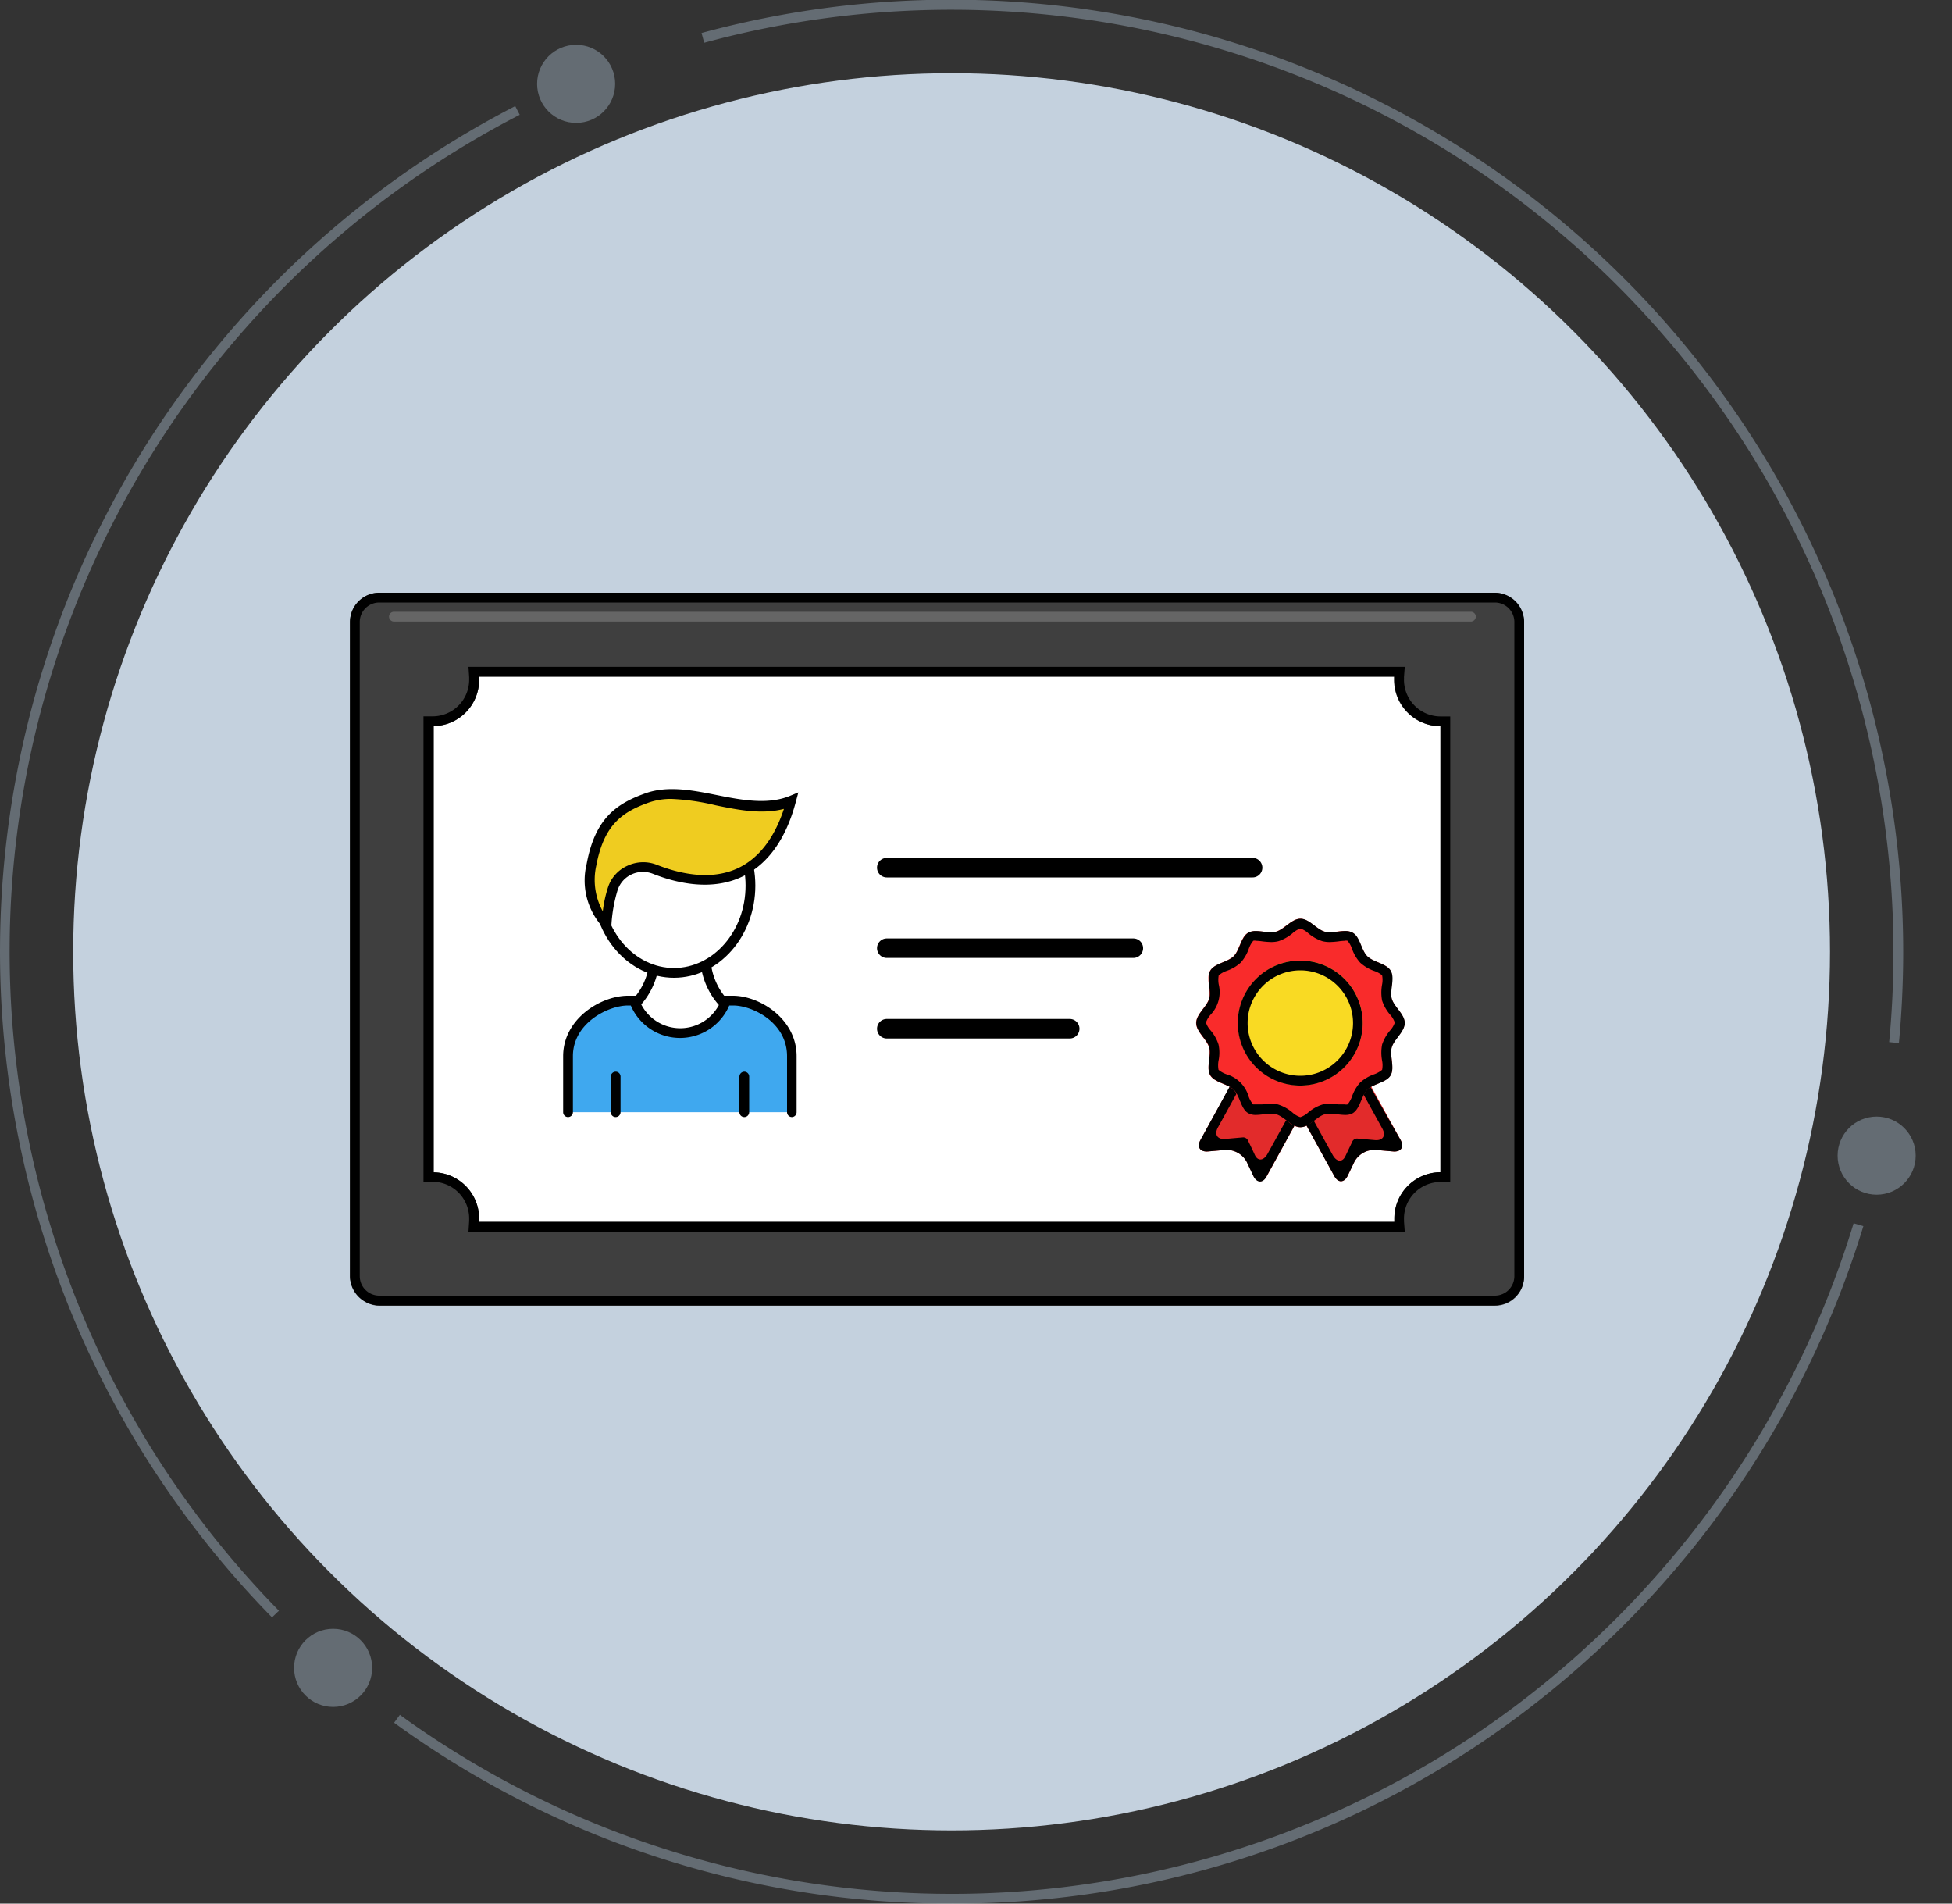 <svg xmlns="http://www.w3.org/2000/svg" viewBox="0 0 200 195"><rect x="0" y="0" width="200" height="195" fill="#333333" stroke="none"/><defs><style>.cls-1{fill:#aec2d3;opacity:0.4;}.cls-2{fill:#dcebfa;opacity:0.86;}.cls-3{fill:#3f3f3f;}.cls-4,.cls-5{fill:#fff;}.cls-5{opacity:0.2;}.cls-6{fill:#e22b2b;}.cls-7{fill:#f92b2b;}.cls-8{fill:#f9da23;}.cls-9{fill:#efcc20;}.cls-10{fill:#3fa8ef;}</style></defs><g id="概要"><path class="cls-1" d="M27.87,165.68A97.42,97.42,0,0,1,52.79,10.87l.46.89A96.42,96.42,0,0,0,28.58,165Z"/><circle class="cls-2" cx="97.5" cy="97.5" r="90"/><circle class="cls-1" cx="59.03" cy="8.59" r="4"/><circle class="cls-1" cx="192.28" cy="118.38" r="4"/><circle class="cls-1" cx="34.13" cy="170.85" r="4"/><path class="cls-1" d="M97.5,195a96.69,96.69,0,0,1-57.12-18.53l.59-.81a96.3,96.3,0,0,0,114.58-1.12,97.42,97.42,0,0,0,34.37-49.23l1,.29a98.43,98.43,0,0,1-34.72,49.74A96.58,96.58,0,0,1,97.5,195Z"/><path class="cls-1" d="M194.56,106.85l-1-.1c.29-3,.44-6.16.44-9.25A96.53,96.53,0,0,0,72.15,4.38l-.27-1A97.55,97.55,0,0,1,195,97.5C195,100.62,194.85,103.77,194.56,106.85Z"/><rect class="cls-3" x="35.86" y="60.72" width="120.3" height="73.04" rx="3"/><path d="M153.16,61.72a2,2,0,0,1,2,2v67a2,2,0,0,1-2,2H38.86a2,2,0,0,1-2-2v-67a2,2,0,0,1,2-2h114.3m0-1H38.86a3,3,0,0,0-3,3v67a3,3,0,0,0,3,3h114.3a3,3,0,0,0,3-3v-67a3,3,0,0,0-3-3Z"/><path class="cls-4" d="M147.57,120.08V74.39a4.74,4.74,0,0,1-4.74-4.74c0-.12,0-.22,0-.34H49.09c0,.12,0,.22,0,.34a4.73,4.73,0,0,1-4.66,4.73v45.71a4.73,4.73,0,0,1,4.66,4.73c0,.12,0,.23,0,.35h93.78c0-.12,0-.23,0-.35A4.74,4.74,0,0,1,147.57,120.08Z"/><path d="M142.86,69.31c0,.12,0,.22,0,.34a4.74,4.74,0,0,0,4.74,4.74v45.69a4.74,4.74,0,0,0-4.74,4.74c0,.12,0,.23,0,.35H49.09c0-.12,0-.23,0-.35a4.73,4.73,0,0,0-4.66-4.73V74.38a4.73,4.73,0,0,0,4.66-4.73c0-.12,0-.22,0-.34h93.77m1.08-1H48l.07,1.07,0,.21v.06a3.75,3.75,0,0,1-3.68,3.73h-1v47.68l1,0a3.75,3.75,0,0,1,3.68,3.73v.07l0,.2L48,126.17h95.93l-.08-1.08a1.5,1.5,0,0,0,0-.2s0,0,0-.08a3.75,3.75,0,0,1,3.74-3.73h1V73.39h-1a3.75,3.75,0,0,1-3.74-3.74s0,0,0-.06a1.49,1.49,0,0,0,0-.21l.08-1.07Z"/><path class="cls-5" d="M150.71,63.67H40.36a.51.51,0,0,1-.5-.5.5.5,0,0,1,.5-.5H150.71a.5.5,0,0,1,.5.5A.51.51,0,0,1,150.71,63.67Z"/><path d="M128.34,89.88H90.86a1,1,0,0,1,0-2h37.48a1,1,0,0,1,0,2Z"/><path d="M116.12,98.13H90.86a1,1,0,0,1,0-2h25.26a1,1,0,0,1,0,2Z"/><path d="M109.6,106.38H90.86a1,1,0,0,1,0-2H109.6a1,1,0,0,1,0,2Z"/><path class="cls-6" d="M134.5,108.85a1.5,1.5,0,0,1,.59,2l-5.29,9.62c-.4.72-1,.7-1.37,0l-.69-1.46a2.35,2.35,0,0,0-2.14-1.22l-1.82.16c-.82.07-1.17-.46-.77-1.18l5.29-9.62a1.51,1.51,0,0,1,2-.59Z"/><path d="M129.42,107.2l3.72,2a1.5,1.5,0,0,1,.6,2l-3.87,7c-.4.72-1,.77-1.3.11s-.64-1.34-.72-1.52a.55.55,0,0,0-.5-.28l-1.82.16c-.8.07-1.14-.46-.74-1.18l4.63-8.41m.92-.64a1.51,1.51,0,0,0-2,.59L123,116.77c-.4.72-.05,1.25.77,1.18l1.82-.16a2.35,2.35,0,0,1,2.14,1.22l.69,1.46c.36.74,1,.76,1.37,0l5.29-9.62a1.5,1.5,0,0,0-.59-2Z"/><path class="cls-6" d="M132,108.85a1.52,1.52,0,0,0-.59,2l5.3,9.62c.39.72,1,.7,1.36,0l.7-1.46a2.34,2.34,0,0,1,2.14-1.22l1.82.16c.82.07,1.17-.46.77-1.18l-5.29-9.62a1.51,1.51,0,0,0-2-.59Z"/><path d="M137,107.2l4.63,8.41c.4.72.06,1.25-.75,1.18l-1.81-.16a.54.54,0,0,0-.5.28c-.08.18-.41.86-.72,1.52s-.9.61-1.3-.11l-3.87-7a1.5,1.5,0,0,1,.59-2l3.73-2m1.12,0a1.51,1.51,0,0,0-2-.59L132,108.85a1.52,1.52,0,0,0-.59,2l5.3,9.62c.39.72,1,.7,1.36,0l.7-1.46a2.34,2.34,0,0,1,2.14-1.22l1.82.16c.82.07,1.17-.46.77-1.18Z"/><path class="cls-7" d="M143.91,104.79c0,.91-1.11,1.67-1.33,2.51s.34,2.07-.1,2.83-1.78.88-2.41,1.5-.73,2-1.5,2.41-2-.13-2.84.1-1.59,1.33-2.5,1.33-1.67-1.1-2.51-1.33-2.07.34-2.83-.1-.88-1.78-1.5-2.41-2-.73-2.41-1.5.13-2-.1-2.83-1.33-1.6-1.33-2.51,1.1-1.66,1.33-2.5-.34-2.08.1-2.84,1.78-.88,2.41-1.5.73-2,1.5-2.41,2,.13,2.83-.1,1.6-1.33,2.51-1.33,1.66,1.11,2.5,1.33,2.08-.34,2.84.1.88,1.78,1.5,2.41,2,.73,2.41,1.5-.13,2,.1,2.84S143.91,103.88,143.91,104.79Z"/><path d="M133.23,95.11a2.32,2.32,0,0,1,.83.5,4.27,4.27,0,0,0,1.42.8,3,3,0,0,0,.76.09,8.64,8.64,0,0,0,.9-.07,5.81,5.81,0,0,1,.65-.06.56.56,0,0,1,.28,0,2.57,2.57,0,0,1,.46.83,4.1,4.1,0,0,0,.84,1.42,4.23,4.23,0,0,0,1.42.84,2.43,2.43,0,0,1,.82.45,2.45,2.45,0,0,1,0,.93,4.43,4.43,0,0,0,0,1.66,4.27,4.27,0,0,0,.8,1.42,2.32,2.32,0,0,1,.5.83,2.32,2.32,0,0,1-.5.83,4.37,4.37,0,0,0-.8,1.42,4.43,4.43,0,0,0,0,1.66,2.45,2.45,0,0,1,0,.93,2.61,2.61,0,0,1-.82.46,4.2,4.2,0,0,0-1.43.84,4.13,4.13,0,0,0-.83,1.42,2.61,2.61,0,0,1-.46.82.56.56,0,0,1-.28,0c-.18,0-.41,0-.65,0a6.55,6.55,0,0,0-.9-.08,2.59,2.59,0,0,0-.76.1,4.08,4.08,0,0,0-1.42.79,2.32,2.32,0,0,1-.83.5,2.32,2.32,0,0,1-.83-.5,4.17,4.17,0,0,0-1.42-.79,2.59,2.59,0,0,0-.76-.1,6.55,6.55,0,0,0-.9.08c-.24,0-.47,0-.66,0s-.26,0-.27,0a2.61,2.61,0,0,1-.46-.82,3.32,3.32,0,0,0-2.26-2.26,2.61,2.61,0,0,1-.82-.46,2.63,2.63,0,0,1,0-.93,4,4,0,0,0,0-1.66,4.17,4.17,0,0,0-.79-1.42,2.32,2.32,0,0,1-.5-.83,2.32,2.32,0,0,1,.5-.83,3.35,3.35,0,0,0,.81-3.08,2.63,2.63,0,0,1,0-.93,2.61,2.61,0,0,1,.82-.46,4.13,4.13,0,0,0,1.42-.83,4.2,4.2,0,0,0,.84-1.43,2.61,2.61,0,0,1,.46-.82.53.53,0,0,1,.27,0,5.76,5.76,0,0,1,.66.06,8.64,8.64,0,0,0,.9.07,3,3,0,0,0,.76-.09,4.37,4.37,0,0,0,1.42-.8,2.32,2.32,0,0,1,.83-.5m0-1c-.91,0-1.67,1.11-2.51,1.33a2,2,0,0,1-.5.06c-.5,0-1.06-.13-1.56-.13a1.51,1.51,0,0,0-.77.17c-.77.45-.88,1.78-1.5,2.41s-2,.73-2.41,1.5.13,2-.1,2.84-1.33,1.59-1.33,2.5,1.1,1.67,1.33,2.51-.34,2.07.1,2.83,1.78.88,2.41,1.5.73,2,1.5,2.41a1.51,1.51,0,0,0,.77.17c.5,0,1.06-.13,1.56-.13a2.07,2.07,0,0,1,.5.06c.84.23,1.6,1.33,2.51,1.33s1.66-1.1,2.5-1.33a2.1,2.1,0,0,1,.51-.06c.5,0,1.06.13,1.55.13a1.54,1.54,0,0,0,.78-.17c.77-.45.88-1.78,1.5-2.41s2-.73,2.41-1.5-.13-2,.1-2.83,1.33-1.6,1.33-2.51-1.11-1.66-1.33-2.5.34-2.08-.1-2.84-1.78-.87-2.41-1.5-.73-2-1.5-2.41a1.54,1.54,0,0,0-.78-.17c-.49,0-1,.13-1.55.13a2.1,2.1,0,0,1-.51-.06c-.84-.22-1.59-1.33-2.5-1.33Z"/><circle class="cls-8" cx="133.23" cy="104.79" r="6.39"/><path d="M133.23,99.4a5.4,5.4,0,1,1-5.4,5.39,5.4,5.4,0,0,1,5.4-5.39m0-1a6.4,6.4,0,1,0,6.39,6.39,6.4,6.4,0,0,0-6.39-6.39Z"/><path class="cls-4" d="M74.24,102.82a7.1,7.1,0,0,1-1.92-5.6l0-1H67v1a7.08,7.08,0,0,1-1.93,5.6v3.08l5,1.32,4.19-1.32Z"/><path d="M70.07,107.74l-5.47-1.46v-3.67l.15-.14a6.6,6.6,0,0,0,1.78-5.18V95.75h6.23l.06,1.45a6.73,6.73,0,0,0,1.78,5.27l.14.14v3.66Zm-4.47-2.22L70,106.7l3.7-1.17V103a7.6,7.6,0,0,1-1.92-5.87l0-.4H67.53v.47A7.55,7.55,0,0,1,65.6,103Z"/><ellipse class="cls-4" cx="69.05" cy="90.72" rx="7.83" ry="8.94"/><path d="M69.05,100.16c-4.59,0-8.33-4.23-8.33-9.44s3.74-9.44,8.33-9.44,8.34,4.24,8.34,9.44S73.65,100.16,69.05,100.16Zm0-17.88c-4,0-7.33,3.79-7.33,8.44s3.29,8.44,7.33,8.44,7.34-3.78,7.34-8.44S73.1,82.28,69.05,82.28Z"/><path class="cls-9" d="M62.12,94.64A16.55,16.55,0,0,1,62.77,91a3.26,3.26,0,0,1,4.28-2C72,91,78.48,91.22,81,82c-4.62,1.92-10.29-1.9-14.77-.28-3.09,1.11-4.88,2.72-5.65,6.84A6.57,6.57,0,0,0,62.12,94.64Z"/><path d="M62.54,95.69,61.79,95a7.07,7.07,0,0,1-1.68-6.51c.84-4.53,2.91-6.12,6-7.22,2.3-.83,4.87-.32,7.36.18s5.14,1,7.39.11l.94-.39-.27,1c-1,3.77-2.85,6.32-5.36,7.57-3.17,1.58-6.79.75-9.27-.23a2.78,2.78,0,0,0-2.19.06,2.7,2.7,0,0,0-1.43,1.61,15.29,15.29,0,0,0-.63,3.49Zm6.28-13.85a6.87,6.87,0,0,0-2.4.39c-2.8,1-4.57,2.39-5.33,6.46a6.67,6.67,0,0,0,.67,4.66,13,13,0,0,1,.54-2.47,3.66,3.66,0,0,1,2-2.2,3.79,3.79,0,0,1,3-.09c2.29.9,5.61,1.69,8.46.27,2-1,3.57-3,4.56-6-2.26.59-4.67.11-7-.37A23.39,23.39,0,0,0,68.82,81.84Z"/><path class="cls-10" d="M81.14,113.93v-5.74c0-3.63-3.67-5.69-6-5.69h-.73a5,5,0,0,1-9.41,0h-.63c-2.37,0-6.14,2.06-6.14,5.69v5.74"/><path d="M81.14,114.43a.5.5,0,0,1-.5-.5v-5.74c0-3.46-3.55-5.19-5.53-5.19h-.39a5.49,5.49,0,0,1-10.09,0h-.29c-2,0-5.64,1.78-5.64,5.19v5.74a.5.5,0,0,1-.5.5.5.5,0,0,1-.5-.5v-5.74c0-3.84,3.87-6.19,6.64-6.19h1l.12.33a4.49,4.49,0,0,0,8.47,0L74,102h1.09c2.72,0,6.53,2.35,6.53,6.19v5.74A.5.5,0,0,1,81.14,114.43Z"/><path d="M63.08,114.43a.5.5,0,0,1-.5-.5v-3.65a.51.51,0,0,1,.5-.5.5.5,0,0,1,.5.5v3.65A.5.5,0,0,1,63.08,114.43Z"/><path d="M76.26,114.43a.5.5,0,0,1-.5-.5v-3.65a.51.51,0,0,1,.5-.5.5.5,0,0,1,.5.5v3.65A.5.5,0,0,1,76.26,114.43Z"/></g></svg>